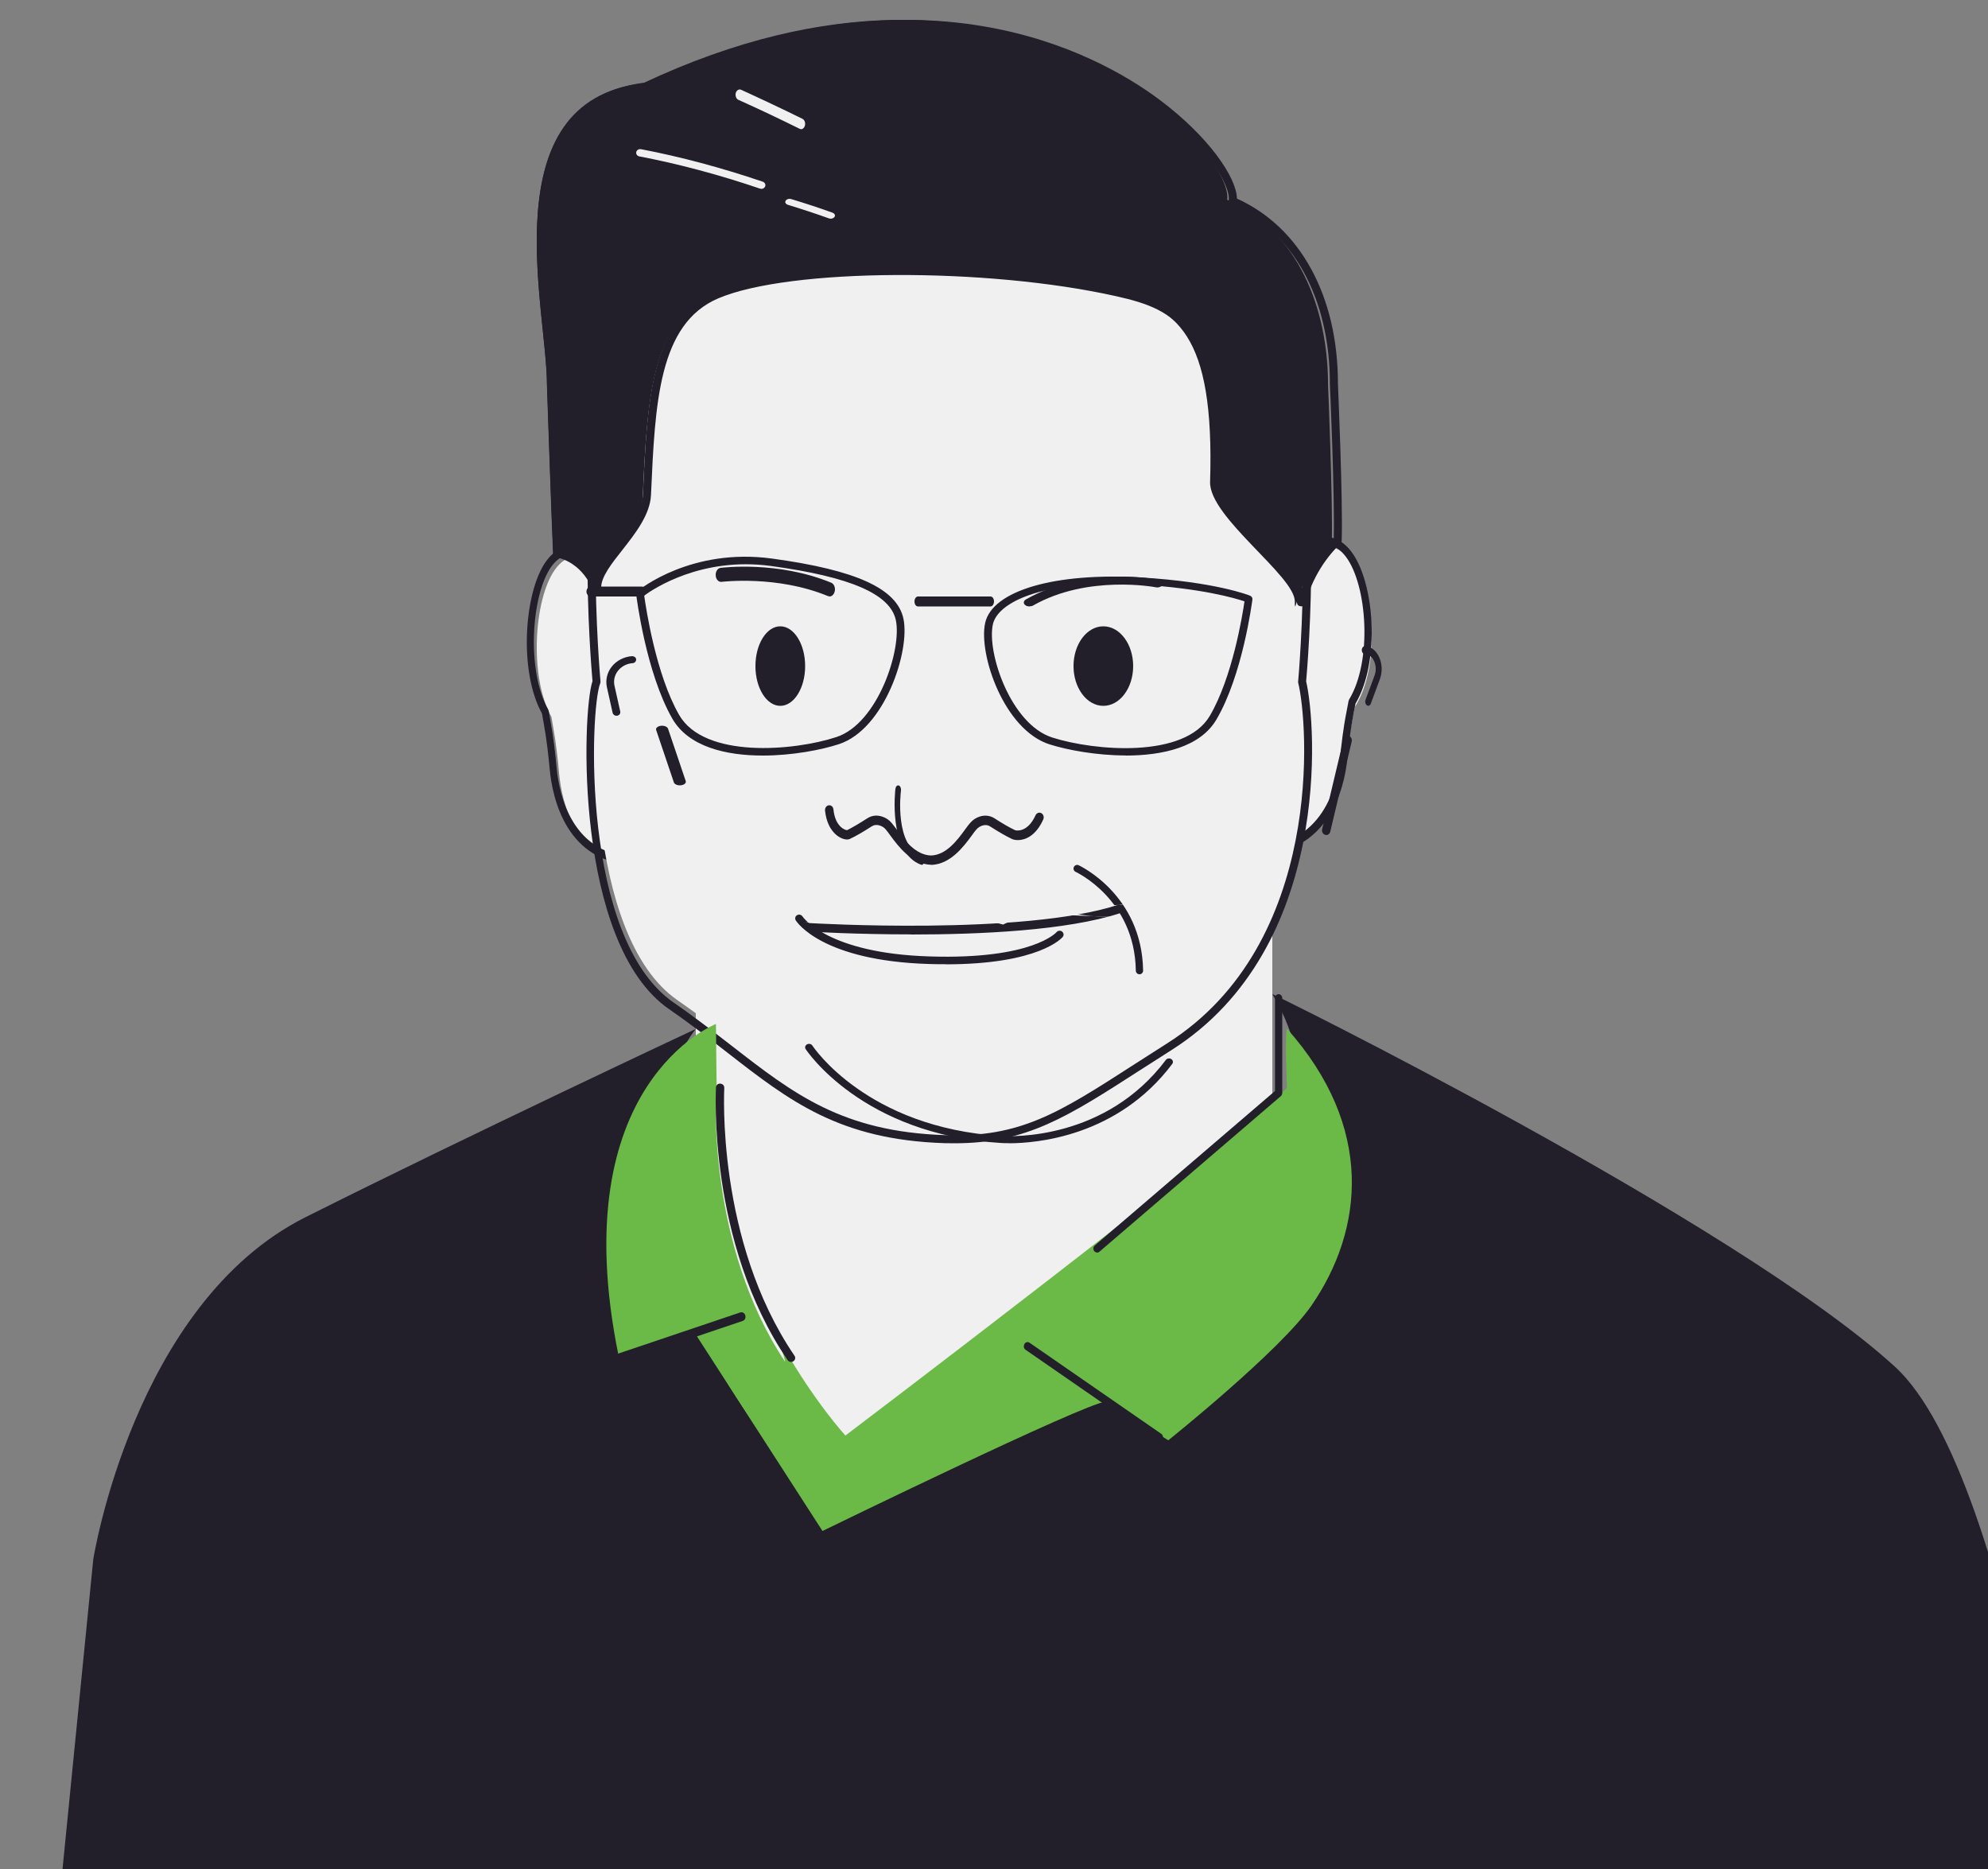 <?xml version="1.0" encoding="UTF-8"?> <svg xmlns="http://www.w3.org/2000/svg" width="200" height="188" viewBox="0 0 200 188" fill="none"><rect x="0" y="0" width="200" height="188" fill="#808080" stroke="none"/><g clip-path="url(#clip0_847_5369)"><path d="M66.994 85.467C67.053 86.176 66.672 86.805 66.155 86.874C65.569 86.954 65.022 87 64.495 87C57.868 87 56.521 80.685 56.248 77.802C56.121 76.406 55.945 74.77 55.652 73.134L55.476 72.116C53.231 68.078 53.719 60.367 55.779 57.37C56.921 55.699 58.463 55.551 59.908 56.958C59.976 57.026 60.044 57.118 60.103 57.209L63.099 62.426" fill="#F0F0F0"></path><path d="M64.096 86.989C56.991 86.989 55.572 80.269 55.302 77.37C55.172 75.989 54.993 74.355 54.693 72.71L54.523 71.766C52.175 67.521 52.734 59.617 54.893 56.522C55.522 55.624 56.282 55.106 57.101 55.014C57.94 54.922 58.81 55.279 59.619 56.05C59.719 56.142 59.809 56.257 59.889 56.395L62.957 61.642C63.067 61.826 63.027 62.079 62.857 62.205C62.697 62.332 62.477 62.286 62.367 62.09L59.299 56.844C59.259 56.775 59.219 56.717 59.169 56.671C58.51 56.038 57.821 55.739 57.171 55.82C56.551 55.889 55.952 56.314 55.442 57.028C53.454 59.87 52.944 67.475 55.153 71.375C55.172 71.421 55.192 71.467 55.202 71.513L55.382 72.537C55.692 74.217 55.872 75.874 56.002 77.278C56.262 79.947 57.561 86.172 64.096 86.172C64.615 86.172 65.175 86.137 65.745 86.057C66.084 86.01 66.334 85.562 66.294 85.079C66.274 84.86 66.424 84.653 66.614 84.641C66.814 84.63 66.984 84.791 66.994 85.01C67.064 85.93 66.534 86.77 65.825 86.873C65.225 86.954 64.635 87 64.086 87L64.096 86.989Z" fill="#221E2A"></path><path d="M123.006 84.467C122.941 85.176 123.384 85.805 123.978 85.874C124.648 85.954 125.285 86 125.89 86C133.538 86 135.094 79.685 135.406 76.802C135.558 75.406 135.764 73.77 136.098 72.134L136.303 71.116C138.885 67.078 138.324 59.367 135.947 56.37C134.629 54.699 132.846 54.551 131.183 55.958C131.097 56.026 131.021 56.118 130.956 56.209L127.5 61.426" fill="#F0F0F0"></path><path d="M126.11 85.989C125.515 85.989 124.888 85.942 124.251 85.862C123.491 85.77 122.926 84.929 123.008 83.997C123.029 83.778 123.223 83.606 123.409 83.629C123.614 83.652 123.758 83.847 123.737 84.078C123.696 84.573 123.963 85.01 124.343 85.056C124.949 85.137 125.545 85.171 126.12 85.171C133.135 85.171 134.532 78.955 134.81 76.272C134.953 74.868 135.138 73.21 135.477 71.53L135.672 70.505C135.672 70.505 135.703 70.401 135.723 70.367C138.086 66.476 137.541 58.867 135.416 56.023C134.286 54.515 132.827 54.389 131.389 55.666C131.338 55.712 131.286 55.77 131.246 55.839L127.959 61.088C127.845 61.273 127.619 61.319 127.456 61.192C127.291 61.065 127.25 60.812 127.362 60.628L130.65 55.379C130.732 55.252 130.824 55.137 130.937 55.045C132.663 53.502 134.593 53.675 135.97 55.517C138.281 58.602 138.887 66.522 136.371 70.77L136.185 71.714C135.867 73.36 135.672 74.995 135.539 76.376C135.241 79.266 133.731 86 126.13 86L126.11 85.989Z" fill="#221E2A"></path><path d="M128 84H70V146H128V84Z" fill="#F0F0F0"></path><path d="M127.988 100C126.676 99.245 174.667 122.892 190.631 137.47C202.894 148.672 209 201 209 201H5L9.383 156.851C9.383 156.851 13.462 131.107 30.726 122.441C47.274 114.14 70 103.5 70 103.5C70 103.5 63.518 111.349 66.286 123.806C69.042 136.263 82.615 152.158 82.615 152.158C82.615 152.158 101.761 143.93 114.594 135.593C140.624 118.687 128 100 128 100H127.988Z" fill="#221E2A"></path><path d="M131.373 68.082C131.373 68.082 133.489 45.205 129.008 36.108C125.182 28.34 121.321 24.82 96.016 26.351C70.711 24.82 66.85 28.34 63.022 36.108C58.542 45.194 60.658 68.082 60.658 68.082C59.522 70.832 58.756 94.111 68.167 100.616C77.746 107.243 82.147 113.546 95.543 113.982C104.289 114.273 108.218 110.953 118.056 104.729C133.748 94.782 132.543 72.709 131.384 68.082H131.373Z" fill="#F0F0F0"></path><path d="M96.036 115C95.697 115 95.358 115 95.008 114.989C84.444 114.641 79.449 110.765 73.133 105.847C71.326 104.446 69.461 102.99 67.314 101.511C57.767 94.912 58.546 71.566 59.608 68.518C59.45 66.715 57.631 45.261 62.026 36.355C66.026 28.232 70.41 24.838 95.528 26.35C120.589 24.838 124.973 28.232 128.984 36.355C133.402 45.306 131.549 66.916 131.402 68.541C132.419 72.775 134.068 95.361 117.843 105.634C116.69 106.362 115.617 107.057 114.601 107.706C107.392 112.344 103.279 115 96.048 115H96.036ZM85.528 26.798C68.58 26.798 65.755 30.585 62.738 36.691C58.343 45.597 60.388 68.294 60.411 68.529C60.411 68.597 60.411 68.653 60.388 68.72C59.349 71.252 58.422 94.397 67.778 100.85C69.936 102.34 71.811 103.808 73.63 105.208C79.834 110.026 84.737 113.834 95.042 114.182C102.669 114.439 106.51 111.964 114.16 107.034C115.177 106.384 116.251 105.69 117.403 104.961C133.323 94.89 131.595 72.63 130.6 68.664C130.6 68.619 130.588 68.574 130.6 68.529C130.623 68.305 132.656 45.597 128.272 36.691C124.747 29.543 121.482 25.566 95.539 27.134C91.743 26.91 88.443 26.798 85.54 26.798H85.528Z" fill="#221E2A"></path><path d="M111 71C112.657 71 114 69.209 114 67C114 64.791 112.657 63 111 63C109.343 63 108 64.791 108 67C108 69.209 109.343 71 111 71Z" fill="#221E2A"></path><path d="M78.5 71C79.881 71 81 69.209 81 67C81 64.791 79.881 63 78.5 63C77.119 63 76 64.791 76 67C76 69.209 77.119 71 78.5 71Z" fill="#221E2A"></path><path d="M123.464 20.078C124.139 15.135 102.456 -9.411 64.673 8.379C49.369 10.158 55.02 31.034 55.02 38.702C55.02 38.702 55.495 52.675 55.65 55.997C58.746 56.47 59.675 59.465 59.675 59.465C59.675 56.887 64.518 53.565 64.662 50.029C65.104 40.008 65.579 32.261 71.661 29.638C78.881 26.519 98.608 26.384 111.899 29.413C118.345 30.888 122.204 33.421 121.74 48.475C121.629 52.011 130.265 57.922 130.265 60.501C130.265 62.471 130.387 58.204 133.981 54.714C134.102 50.401 133.604 38.713 133.604 38.713C133.604 31.057 130.63 23.231 123.453 20.09L123.464 20.078Z" fill="#221E2A"></path><path d="M130.889 60.978C130.889 60.978 130.833 60.978 130.811 60.978C130.456 60.922 130.456 60.622 130.456 60.1C130.456 59.1 128.605 57.2 126.81 55.367C124.372 52.866 121.846 50.289 121.912 48.222C122.378 33.199 118.432 31.177 112.359 29.81C99.282 26.866 79.423 26.965 72.263 30.01C66.257 32.566 65.902 40.544 65.492 49.788C65.403 51.766 63.919 53.655 62.611 55.322C61.514 56.711 60.483 58.022 60.483 59.078C60.483 59.267 60.339 59.433 60.151 59.467C59.951 59.489 59.774 59.378 59.718 59.2C59.685 59.089 58.809 56.467 55.995 56.044C55.806 56.011 55.673 55.855 55.662 55.678C55.507 52.444 55.03 38.744 55.03 38.61C55.03 37.221 54.842 35.421 54.62 33.332C53.634 23.965 52.16 9.809 64.993 8.298C92.444 -4.402 110.22 5.254 116.592 9.987C121.591 13.71 124.416 17.865 124.439 19.976C130.811 22.854 134.601 29.788 134.601 38.599C134.601 38.699 135.111 50.177 134.978 54.4C134.978 54.5 134.933 54.6 134.856 54.678C132.54 56.9 131.709 59.422 131.398 60.367C131.288 60.711 131.188 61 130.9 61L130.889 60.978ZM90.627 26.843C97.985 26.843 105.987 27.577 112.514 29.043C119.762 30.677 123.131 33.966 122.688 48.244C122.633 49.966 125.148 52.544 127.365 54.811C128.983 56.455 130.424 57.933 130.977 59.133C131.465 57.878 132.385 55.978 134.18 54.211C134.291 49.9 133.803 38.721 133.792 38.61C133.792 29.988 130.079 23.254 123.851 20.576C123.685 20.51 123.596 20.332 123.618 20.154C123.83 18.654 121.335 14.498 116.105 10.598C109.843 5.943 92.344 -3.547 65.248 9.02C65.215 9.043 65.171 9.054 65.126 9.054C53.002 10.443 54.432 24.154 55.385 33.232C55.607 35.344 55.795 37.166 55.795 38.577C55.795 38.699 56.249 51.589 56.416 55.311C58.3 55.711 59.386 56.956 59.94 57.878C60.339 56.9 61.137 55.878 61.968 54.822C63.265 53.178 64.606 51.466 64.683 49.744C65.104 40.244 65.47 32.032 71.931 29.277C75.743 27.654 82.814 26.843 90.605 26.843H90.627Z" fill="#221E2A"></path><path d="M76.738 76C73.02 76 69.258 75.117 67.631 72.275C64.986 67.646 64.046 60.112 64.002 59.793C63.991 59.665 64.035 59.548 64.134 59.463C64.356 59.282 69.545 55.079 77.667 56.185C86.176 57.345 90.248 59.218 90.89 62.24C91.576 65.465 89.009 73.34 84.406 74.851C82.624 75.436 79.692 76 76.738 76ZM64.809 59.91C64.986 61.166 65.982 67.827 68.317 71.903C70.851 76.33 79.88 75.543 84.151 74.138C88.323 72.765 90.746 65.326 90.126 62.389C89.573 59.761 85.579 58.026 77.556 56.93C70.574 55.983 65.739 59.229 64.809 59.91Z" fill="#221E2A"></path><path d="M113.267 75.99C110.312 75.99 107.39 75.444 105.596 74.877C100.992 73.413 98.424 65.787 99.11 62.664C99.829 59.408 106.128 57.563 114.806 58.089C122.233 58.532 125.632 59.861 125.765 59.923C125.919 59.985 126.019 60.14 125.997 60.304C125.952 60.614 125.011 67.91 122.366 72.393C120.739 75.145 116.975 76 113.256 76L113.267 75.99ZM111.873 58.717C104.268 58.717 100.339 60.727 99.885 62.809C99.265 65.653 101.689 72.857 105.862 74.186C110.135 75.547 119.167 76.309 121.702 72.022C123.982 68.157 125 61.881 125.2 60.49C124.259 60.17 120.883 59.181 114.773 58.81C113.755 58.748 112.791 58.717 111.884 58.717H111.873Z" fill="#221E2A"></path><path d="M83.455 59.986C83.455 59.986 83.345 59.986 83.29 59.957C78.147 57.839 72.652 58.526 72.597 58.526C72.3 58.569 72.025 58.283 72.003 57.896C71.97 57.51 72.19 57.152 72.487 57.123C72.718 57.095 78.257 56.408 83.62 58.612C83.905 58.726 84.07 59.127 83.971 59.499C83.894 59.8 83.685 60 83.455 60V59.986Z" fill="#221E2A"></path><path d="M95.114 96.989C94.592 96.989 94.048 96.989 93.482 96.968C82.7 96.646 80.157 92.741 80.057 92.581C79.946 92.398 80.001 92.162 80.19 92.055C80.379 91.948 80.612 92.001 80.734 92.184C80.779 92.248 83.266 95.895 93.515 96.206C103.886 96.539 106.274 93.782 106.296 93.76C106.429 93.6 106.685 93.567 106.851 93.707C107.018 93.835 107.051 94.072 106.918 94.243C106.818 94.361 104.519 97 95.125 97L95.114 96.989Z" fill="#221E2A"></path><path d="M114.629 98C114.433 98 114.268 97.835 114.268 97.639C114.165 90.465 108.279 87.733 108.218 87.702C108.032 87.62 107.95 87.403 108.032 87.218C108.114 87.032 108.331 86.95 108.516 87.032C108.578 87.063 114.887 89.98 115 97.629C115 97.835 114.846 98 114.639 98H114.629Z" fill="#221E2A"></path><path d="M99.656 61H92.344C92.147 61 92 60.771 92 60.5C92 60.229 92.157 60 92.344 60H99.656C99.853 60 100 60.229 100 60.5C100 60.771 99.843 61 99.656 61Z" fill="#221E2A"></path><path d="M64.562 60H59.438C59.188 60 59 59.771 59 59.5C59 59.229 59.2 59 59.438 59H64.562C64.812 59 65 59.229 65 59.5C65 59.771 64.8 60 64.562 60Z" fill="#221E2A"></path><path d="M103.569 61C103.406 61 103.232 60.952 103.128 60.856C102.93 60.688 102.965 60.44 103.209 60.296C109.164 56.905 116.279 58.257 116.581 58.312C116.883 58.368 117.069 58.592 116.976 58.8C116.883 59.008 116.569 59.136 116.267 59.072C116.198 59.056 109.419 57.785 103.94 60.904C103.836 60.968 103.708 60.992 103.569 60.992V61Z" fill="#221E2A"></path><path d="M93.676 86.987C91.695 86.933 90.355 85.104 89.558 84.023C89.389 83.782 89.233 83.582 89.1 83.422C88.943 83.235 88.749 83.115 88.508 83.035C88.206 82.941 87.941 82.968 87.687 83.128C86.842 83.675 86.105 84.103 85.502 84.383C85.236 84.517 84.789 84.423 84.367 84.156C83.932 83.876 83.171 83.155 83.002 81.526C82.978 81.272 83.147 81.032 83.377 81.005C83.618 80.965 83.823 81.165 83.847 81.419C84.028 83.195 85.055 83.515 85.224 83.502C85.719 83.262 86.443 82.834 87.252 82.314C87.711 82.02 88.218 81.966 88.749 82.14C89.124 82.26 89.45 82.474 89.703 82.781C89.848 82.954 90.017 83.181 90.21 83.435C90.959 84.463 92.094 86.012 93.664 86.052C95.209 86.012 96.344 84.463 97.093 83.435C97.286 83.168 97.455 82.941 97.6 82.781C97.865 82.474 98.179 82.26 98.553 82.14C99.085 81.966 99.604 82.033 100.051 82.314C100.872 82.848 101.572 83.248 102.139 83.515C102.139 83.515 103.335 83.862 104.18 82.007C104.289 81.779 104.542 81.673 104.76 81.793C104.977 81.913 105.061 82.193 104.953 82.434C103.89 84.797 102.2 84.583 101.814 84.396C101.222 84.116 100.485 83.689 99.628 83.141C99.387 82.981 99.109 82.954 98.807 83.048C98.578 83.128 98.385 83.262 98.228 83.435C98.095 83.582 97.938 83.796 97.769 84.036C96.972 85.117 95.632 86.947 93.676 87V86.987Z" fill="#221E2A"></path><path d="M92.711 86.975C92.711 86.975 92.663 86.975 92.647 86.975C89.312 85.732 90.072 79.415 90.08 79.354C90.112 79.12 90.256 78.96 90.416 79.009C90.568 79.058 90.672 79.28 90.64 79.526C90.608 79.748 89.976 85.079 92.783 86.138C92.935 86.2 93.031 86.434 92.991 86.668C92.959 86.865 92.847 87 92.719 87L92.711 86.975Z" fill="#221E2A"></path><path d="M81 92.745C81 92.745 103.001 93.984 113 91L81 92.745Z" fill="#F0F0F0"></path><path d="M91.65 93.988C86.1 93.988 81.764 93.731 81.371 93.707C81.147 93.694 80.989 93.486 81.001 93.254C81.012 93.009 81.203 92.826 81.416 92.85C81.63 92.862 102.917 94.135 112.487 91.016C112.701 90.954 112.914 91.077 112.982 91.309C113.049 91.541 112.925 91.774 112.712 91.847C107.331 93.609 98.558 94 91.65 94V93.988Z" fill="#221E2A"></path><path d="M95 91.497L100.913 93L105.1 91C105.1 91 107.563 92.249 112 92.249" fill="#F0F0F0"></path><path d="M133.425 83.987C133.425 83.987 133.354 83.987 133.318 83.974C133.093 83.91 132.963 83.667 133.009 83.424L135.171 74.34C135.231 74.097 135.456 73.943 135.681 74.02C135.907 74.084 136.038 74.327 135.99 74.57L133.829 83.654C133.782 83.859 133.603 84 133.425 84V83.987Z" fill="#221E2A"></path><path d="M101.512 114.99C101.112 114.99 100.824 114.98 100.691 114.97C86.701 114.125 81.109 105.612 81.054 105.532C80.943 105.361 81.01 105.139 81.198 105.048C81.387 104.948 81.631 105.009 81.731 105.18C81.786 105.26 87.189 113.441 100.724 114.265C101.789 114.336 111.219 114.688 117.288 106.619C117.41 106.457 117.654 106.418 117.831 106.528C118.009 106.638 118.053 106.86 117.931 107.021C112.417 114.346 104.23 115 101.501 115L101.512 114.99Z" fill="#221E2A"></path><path d="M62.242 136.373C65.47 135.116 69.732 133.826 69.732 133.826L82.745 154C82.745 154 109.192 141.105 111.249 140.992L117.534 144.876C117.534 144.876 128.819 135.853 131.945 131.313C137.184 123.706 138.309 113.392 129.478 103.475C129.24 104.188 129.478 109.419 129.478 109.419C123.819 115.023 85.052 144.4 85.052 144.4C85.052 144.4 72.63 130.838 72.175 113.426C72.096 111.038 72.028 103 72.028 103C72.028 103 56.617 108.944 62.231 136.373H62.242Z" fill="#6BBA47"></path><path d="M68.393 79C68.103 79 67.865 78.879 67.797 78.708L66.012 73.43C65.944 73.239 66.165 73.047 66.488 73.007C66.811 72.967 67.134 73.098 67.203 73.289L68.988 78.568C69.056 78.759 68.835 78.95 68.512 78.99C68.478 78.99 68.427 78.99 68.393 78.99V79Z" fill="#221E2A"></path><path d="M62.017 72C61.843 72 61.679 71.879 61.636 71.718L61.058 69.131C60.895 68.396 61.08 67.631 61.559 67.037C62.039 66.443 62.779 66.06 63.586 66C63.792 66 63.989 66.131 63.999 66.322C64.01 66.513 63.858 66.695 63.651 66.705C63.063 66.745 62.529 67.027 62.18 67.46C61.832 67.893 61.701 68.446 61.821 68.98L62.398 71.567C62.442 71.758 62.311 71.95 62.104 71.99C62.082 71.99 62.05 71.99 62.028 71.99L62.017 72Z" fill="#221E2A"></path><path d="M137.641 70.989C137.6 70.989 137.55 70.978 137.509 70.944C137.367 70.843 137.3 70.607 137.375 70.404L138.284 67.955C138.458 67.483 138.442 66.944 138.233 66.494C138.034 66.045 137.675 65.787 137.292 65.787C137.125 65.787 137 65.607 137 65.393C137 65.18 137.134 65 137.292 65C137.883 65 138.426 65.404 138.742 66.09C139.059 66.775 139.084 67.607 138.817 68.326L137.909 70.775C137.858 70.91 137.75 71 137.641 71V70.989Z" fill="#221E2A"></path><path d="M83.559 21.991C83.498 21.991 83.424 21.982 83.362 21.956C82.068 21.493 80.7 21.04 79.27 20.604C79.049 20.533 78.938 20.355 79.036 20.195C79.135 20.035 79.381 19.955 79.603 20.026C81.045 20.462 82.45 20.924 83.757 21.395C83.966 21.475 84.065 21.662 83.954 21.822C83.88 21.929 83.72 22 83.559 22V21.991Z" fill="#F0F0F0"></path><path d="M76.584 18.989C76.584 18.989 76.492 18.989 76.446 18.968C72.327 17.571 68.243 16.479 64.319 15.733C64.101 15.691 63.963 15.491 64.009 15.292C64.055 15.092 64.273 14.966 64.491 15.008C68.461 15.764 72.58 16.867 76.733 18.275C76.94 18.349 77.055 18.559 76.974 18.758C76.917 18.905 76.756 19 76.596 19L76.584 18.989Z" fill="#F0F0F0"></path><path d="M80.597 12.985C80.597 12.985 80.492 12.985 80.445 12.955C78.463 11.973 76.4 10.991 74.278 10.039C74.067 9.948 73.95 9.631 74.02 9.359C74.091 9.087 74.337 8.936 74.548 9.026C76.67 9.993 78.745 10.975 80.738 11.957C80.949 12.063 81.054 12.38 80.972 12.652C80.913 12.864 80.749 13 80.585 13L80.597 12.985Z" fill="#F0F0F0"></path><path d="M116.62 144.989C116.556 144.989 116.481 144.966 116.416 144.93L103.176 135.773C102.994 135.656 102.951 135.398 103.058 135.198C103.165 134.999 103.401 134.94 103.584 135.068L116.824 144.225C117.006 144.343 117.049 144.601 116.942 144.8C116.867 144.93 116.749 145 116.62 145V144.989Z" fill="#221E2A"></path><path d="M62.426 137C62.247 137 62.08 136.873 62.021 136.681C61.949 136.44 62.068 136.186 62.295 136.122L74.454 132.022C74.681 131.946 74.92 132.073 74.979 132.315C75.051 132.557 74.931 132.812 74.705 132.875L62.546 136.974C62.546 136.974 62.462 137 62.414 137H62.426Z" fill="#221E2A"></path><path d="M110.372 125.989C110.268 125.989 110.153 125.933 110.08 125.843C109.955 125.674 109.976 125.415 110.143 125.28L128.269 109.743V100.394C128.269 100.169 128.436 100 128.635 100C128.833 100 129 100.18 129 100.394V109.934C129 110.058 128.947 110.171 128.864 110.25L110.602 125.911C110.539 125.966 110.456 126 110.372 126V125.989Z" fill="#221E2A"></path><path d="M72.034 110C72.034 110 71.105 125.202 79 137L72.034 110Z" fill="#F0F0F0"></path><path d="M79.597 137C79.454 137 79.323 136.932 79.24 136.817C71.163 124.961 72.02 109.541 72.031 109.381C72.043 109.152 72.234 108.97 72.472 109.004C72.71 109.015 72.876 109.209 72.864 109.437C72.864 109.587 72.02 124.755 79.93 136.373C80.061 136.555 80.001 136.806 79.811 136.932C79.74 136.978 79.656 137 79.585 137H79.597Z" fill="#221E2A"></path></g><defs><clipPath id="clip0_847_5369"><rect width="200" height="188" fill="white"></rect></clipPath></defs></svg> 